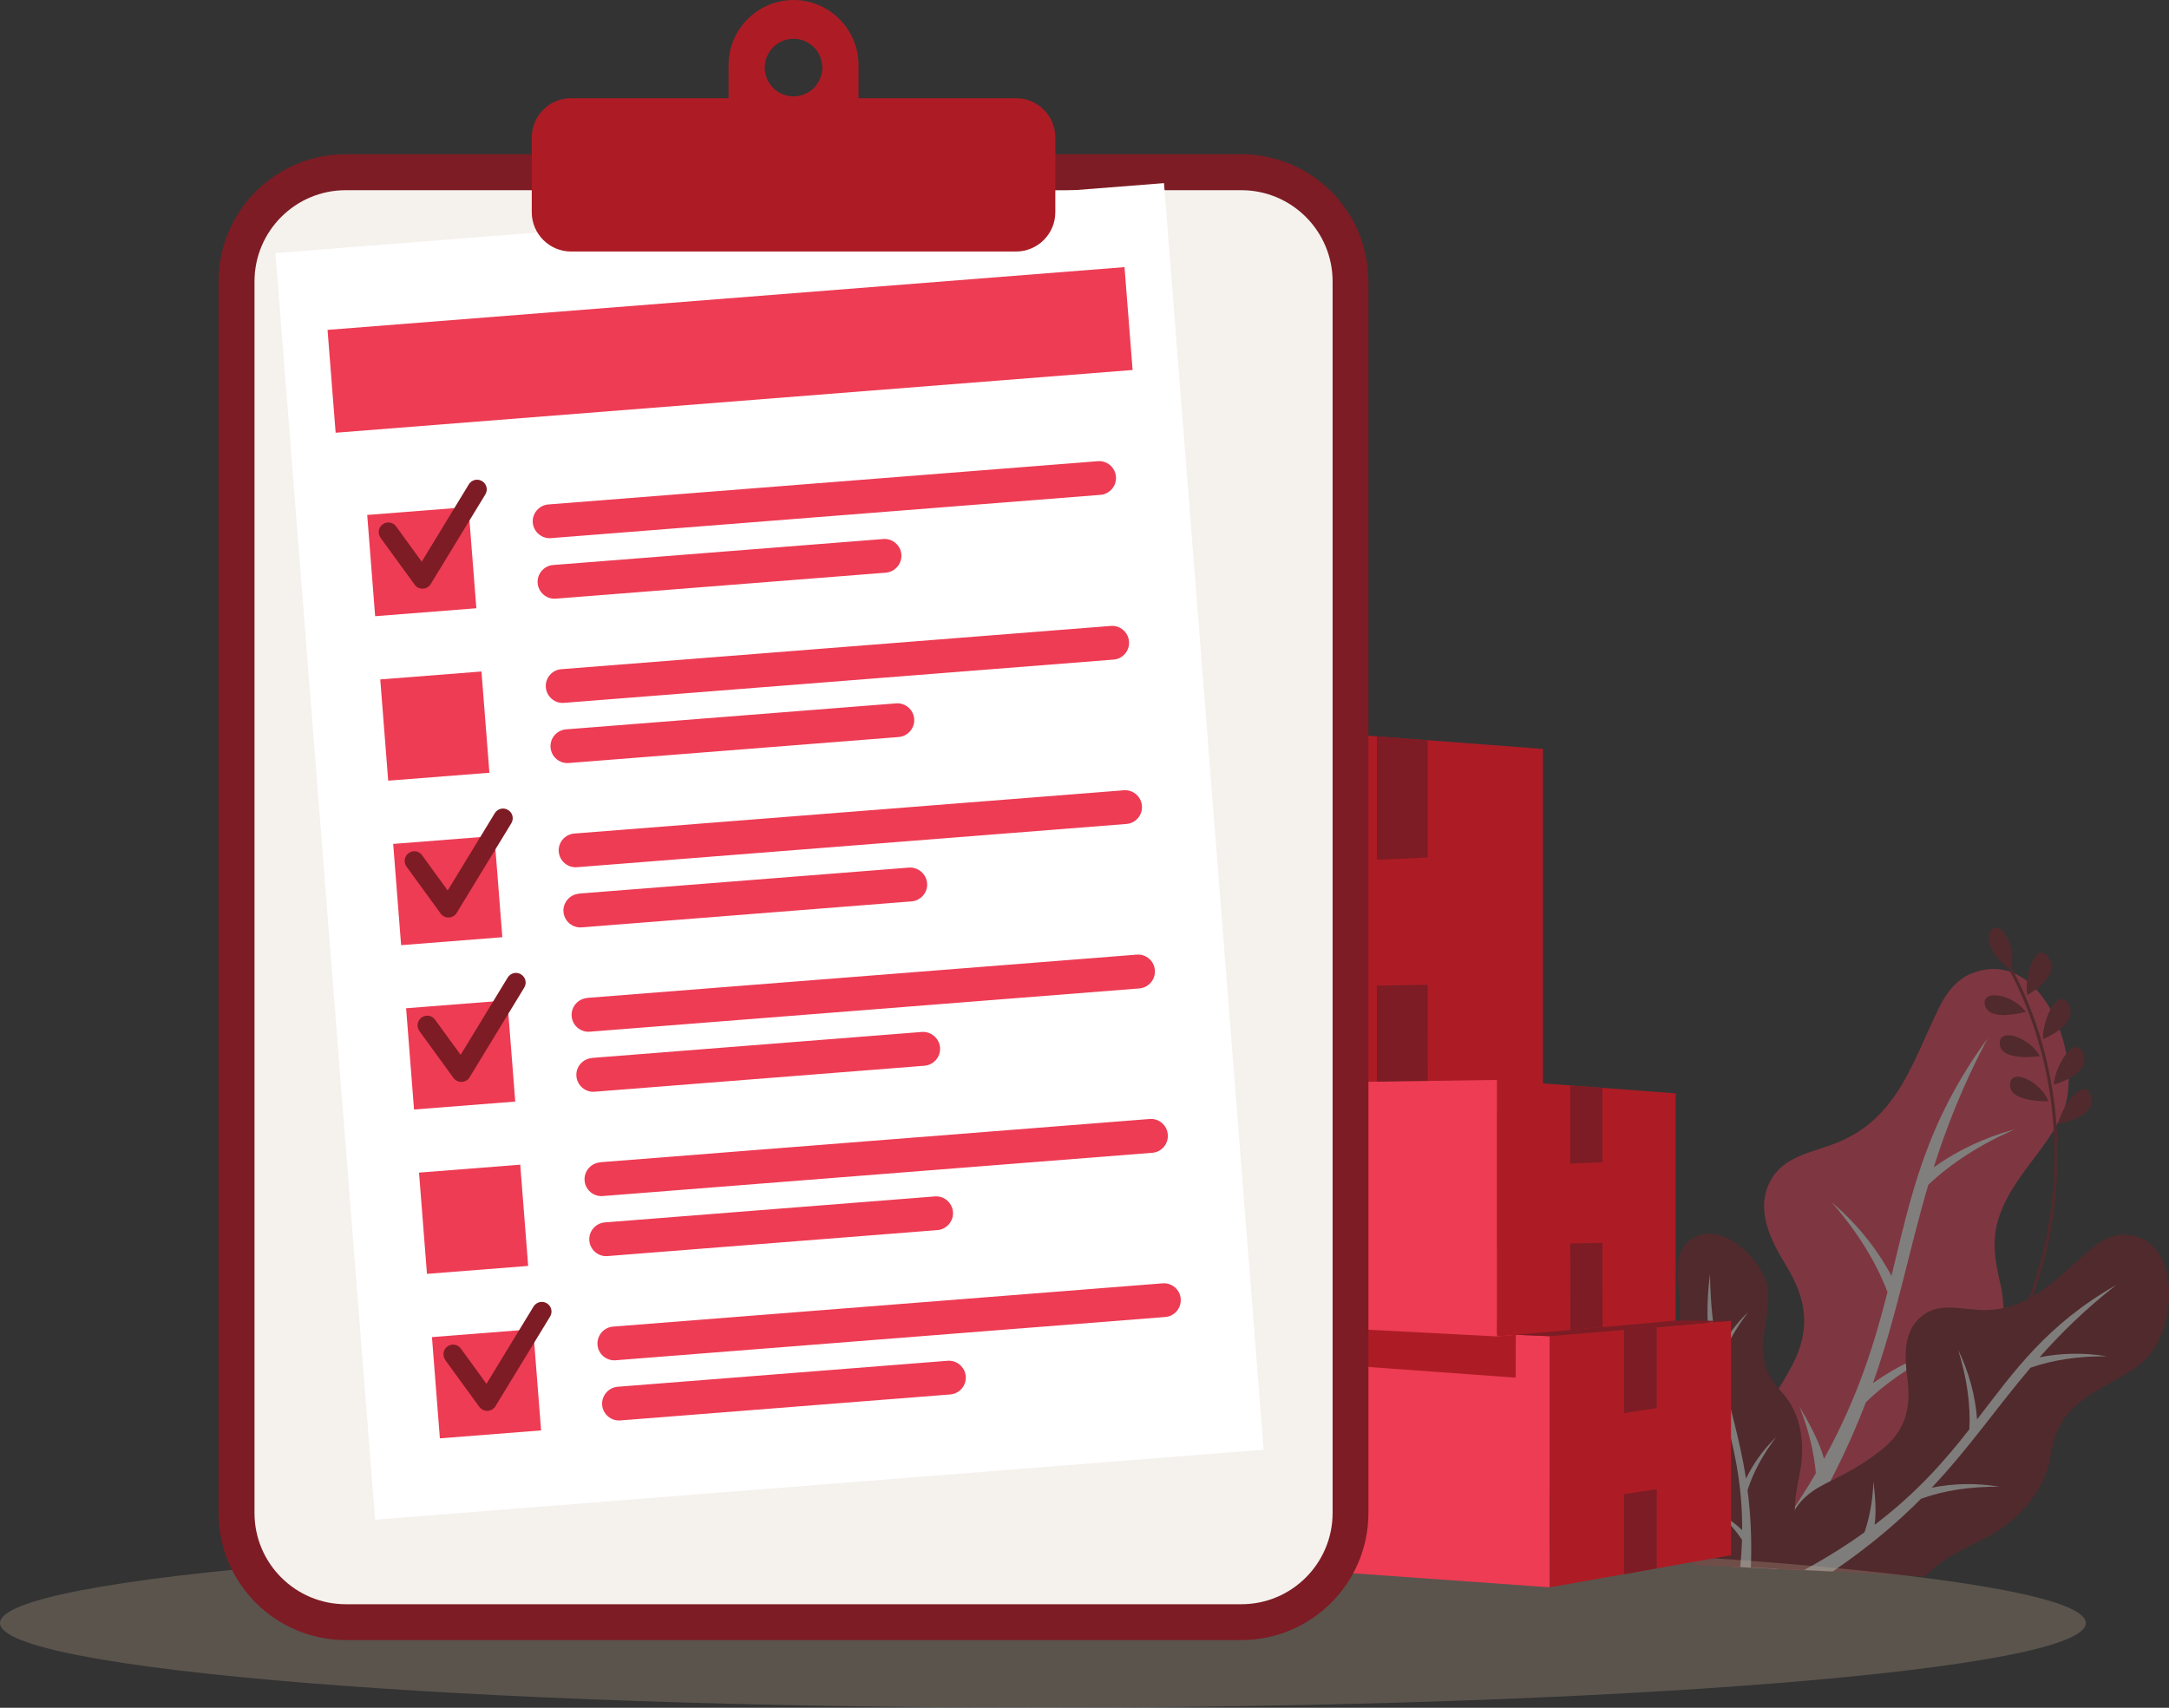 <svg width="160" height="126" viewBox="0 0 160 126" fill="none" xmlns="http://www.w3.org/2000/svg">
<rect x="0" y="0" width="160" height="126" fill="#333333" stroke="none"/>
<g clip-path="url(#clip0_114_2572)">
<g opacity="0.4">
<path fill-rule="evenodd" clip-rule="evenodd" d="M127.494 115.451C125.314 106.291 128.646 107.462 132.176 100.785C133.62 98.065 133.27 95.827 131.722 93.315C130.713 91.662 129.637 89.585 130.373 87.62C131.175 85.486 133.185 85.146 135.073 84.475C139.915 82.757 141 78.516 143.039 74.342C143.568 73.266 144.351 72.236 145.465 71.811C150.807 69.715 153.874 78.46 152.091 82.284C150.977 84.674 148.985 86.412 147.853 88.82C146.833 90.963 147.05 92.531 147.56 94.731C148.362 98.226 146.994 101.767 144.842 104.487C143.615 106.026 142.237 107.5 141.453 109.332C140.283 112.08 137.801 114.365 134.96 115.942C132.676 115.829 130.278 115.716 127.758 115.612L127.513 115.461L127.494 115.451Z" fill="#ed3c54"/>
<path fill-rule="evenodd" clip-rule="evenodd" d="M129.136 115.659C131.109 113.185 132.676 110.871 133.95 108.699C133.818 107.141 133.421 105.507 132.751 103.798C133.497 105.091 134.177 106.291 134.554 107.632C137.065 103.07 138.282 99.095 139.236 95.326C138.377 93.079 137.008 90.869 135.12 88.706C136.961 90.274 138.424 92.078 139.528 94.136C140.953 88.319 142.001 82.936 146.616 76.618C144.785 80.075 143.577 83.182 142.643 86.128C144.417 84.863 146.399 83.928 148.589 83.333C146.059 84.447 143.945 85.807 142.246 87.412C140.783 92.342 139.972 96.904 138.16 102.05C139.943 100.776 141.935 99.841 144.125 99.246C141.52 100.388 139.358 101.796 137.64 103.458C136.234 107.122 134.271 111.117 131.175 115.754C130.505 115.725 129.816 115.697 129.127 115.659H129.136Z" fill="#F5F1ED"/>
<path fill-rule="evenodd" clip-rule="evenodd" d="M125.031 115.489C124.71 114.016 125.494 112.863 125.465 110.125C125.446 108.359 124.672 107.339 123.209 106.498C122.256 105.951 121.152 105.205 120.991 104.015C120.822 102.721 121.728 101.994 122.492 101.134C124.455 98.924 123.851 96.497 123.738 93.834C123.71 93.145 123.823 92.418 124.267 91.889C126.381 89.358 130.288 92.89 130.43 95.307C130.515 96.818 129.996 98.244 130.071 99.765C130.147 101.125 130.675 101.852 131.525 102.815C132.874 104.345 133.148 106.508 132.808 108.463C132.61 109.577 132.318 110.701 132.421 111.834C132.544 113.128 132.214 114.488 131.61 115.763C129.505 115.668 127.306 115.574 125.022 115.489H125.031Z" fill="#7d1c24"/>
<path fill-rule="evenodd" clip-rule="evenodd" d="M128.372 115.621C128.438 114.913 128.485 114.242 128.504 113.61C128.013 112.864 127.371 112.155 126.569 111.485C127.296 111.929 127.966 112.344 128.513 112.901C128.532 109.917 128.06 107.585 127.522 105.431C126.484 104.544 125.191 103.816 123.662 103.25C125.012 103.524 126.239 104.024 127.343 104.751C126.475 101.437 125.55 98.443 126.144 93.985C126.163 96.224 126.399 98.122 126.73 99.859C127.277 98.726 128.023 97.706 128.957 96.809C127.985 98.075 127.296 99.34 126.881 100.615C127.485 103.495 128.315 106.007 128.797 109.096C129.344 107.962 130.09 106.933 131.024 106.026C130.033 107.32 129.325 108.633 128.91 109.945C129.127 111.626 129.24 113.477 129.155 115.659L128.344 115.621H128.372Z" fill="#F1ECE7"/>
<path fill-rule="evenodd" clip-rule="evenodd" d="M148.193 71.48C146.447 70.13 146.494 68.817 147.042 68.487C147.589 68.156 148.694 69.535 148.401 71.433C148.514 71.641 148.628 71.858 148.731 72.066C149.637 73.86 150.336 75.749 150.836 77.694C151.336 79.64 151.638 81.632 151.742 83.644C151.846 85.646 151.742 87.667 151.459 89.66C151.167 91.652 150.685 93.617 149.996 95.515C149.307 97.413 148.429 99.226 147.353 100.926C147.278 101.04 147.099 100.936 147.174 100.822C147.306 100.615 147.429 100.407 147.552 100.199C148.571 98.48 149.392 96.648 150.024 94.75C150.657 92.861 151.091 90.916 151.327 88.942C151.572 86.959 151.62 84.947 151.469 82.945C151.318 80.962 150.978 78.998 150.43 77.081C149.883 75.154 149.147 73.293 148.203 71.528C148.203 71.509 148.193 71.499 148.193 71.48ZM149.543 73.416C149.543 73.416 150.166 73.076 150.685 72.557C150.94 72.302 151.167 72 151.27 71.669C151.374 71.348 151.365 70.989 151.129 70.659C150.666 69.988 150.204 70.309 149.902 70.97C149.741 71.301 149.638 71.707 149.562 72.141C149.486 72.576 149.486 73.01 149.543 73.416ZM149.458 74.682C149.345 74.521 149.203 74.37 149.043 74.228C148.882 74.096 148.713 73.974 148.533 73.86C148.184 73.643 147.788 73.511 147.448 73.454C146.768 73.341 146.259 73.567 146.428 74.191C146.476 74.351 146.551 74.474 146.655 74.568C146.759 74.663 146.891 74.738 147.032 74.786C147.184 74.833 147.344 74.861 147.523 74.88C147.693 74.899 147.873 74.899 148.052 74.88C148.769 74.842 149.449 74.653 149.449 74.653L149.458 74.682ZM150.713 76.665C150.713 76.665 151.374 76.4 151.94 75.957C152.224 75.73 152.488 75.456 152.639 75.144C152.78 74.833 152.799 74.493 152.62 74.134C152.233 73.416 151.742 73.681 151.365 74.285C151.176 74.587 150.997 74.993 150.883 75.4C150.827 75.607 150.78 75.825 150.742 76.032C150.713 76.249 150.695 76.457 150.704 76.656L150.713 76.665ZM150.478 77.912C150.279 77.562 149.987 77.251 149.656 76.996C149.317 76.74 148.958 76.561 148.628 76.457C148.297 76.363 147.995 76.353 147.788 76.457C147.58 76.552 147.486 76.75 147.523 77.081C147.618 77.732 148.335 77.921 149.052 77.978C149.77 78.025 150.468 77.921 150.468 77.921L150.478 77.912ZM151.487 80.027C151.487 80.027 152.176 79.847 152.799 79.47C153.111 79.281 153.403 79.035 153.583 78.752C153.762 78.459 153.838 78.119 153.687 77.751C153.394 76.996 152.875 77.194 152.422 77.751C152.195 78.034 151.988 78.403 151.818 78.799C151.733 78.998 151.667 79.205 151.61 79.413C151.553 79.621 151.516 79.829 151.497 80.027H151.487ZM151.11 81.236C151.034 81.056 150.931 80.877 150.817 80.707C150.695 80.537 150.553 80.376 150.402 80.235C150.251 80.093 150.091 79.961 149.93 79.847C149.77 79.734 149.6 79.649 149.439 79.583C148.797 79.309 148.259 79.404 148.278 80.065C148.278 80.726 148.996 81 149.694 81.141C150.402 81.274 151.11 81.255 151.11 81.255V81.236ZM151.827 82.926C151.827 82.926 152.007 82.898 152.261 82.832C152.516 82.766 152.856 82.662 153.186 82.511C153.517 82.36 153.838 82.152 154.045 81.887C154.262 81.623 154.357 81.292 154.262 80.905C154.168 80.518 153.97 80.358 153.743 80.358C153.517 80.358 153.252 80.518 153.007 80.773C152.743 81.028 152.488 81.368 152.28 81.746C152.073 82.124 151.893 82.53 151.827 82.926Z" fill="#7d1c24"/>
<path fill-rule="evenodd" clip-rule="evenodd" d="M131.006 115.715C132.289 108.689 134.243 110.54 138.726 107.017C140.557 105.582 140.991 103.929 140.699 101.701C140.501 100.237 140.387 98.461 141.501 97.338C142.709 96.11 144.2 96.506 145.711 96.629C149.59 96.95 151.638 94.353 154.318 92.096C155.007 91.511 155.866 91.048 156.772 91.095C161.114 91.312 160.567 98.329 158.16 100.416C156.659 101.719 154.753 102.305 153.233 103.618C151.874 104.789 151.544 105.941 151.223 107.622C150.713 110.294 148.684 112.325 146.362 113.524C145.04 114.214 143.634 114.799 142.53 115.819C142.341 115.999 142.143 116.159 141.926 116.32C138.641 116.112 134.989 115.914 131.015 115.734L130.996 115.706L131.006 115.715Z" fill="#7d1c24"/>
<path fill-rule="evenodd" clip-rule="evenodd" d="M133.082 115.838C134.772 114.913 136.244 113.987 137.537 113.052C137.924 111.928 138.15 110.672 138.198 109.284C138.32 110.408 138.424 111.456 138.283 112.504C141.416 110.125 143.474 107.754 145.276 105.45C145.371 103.618 145.088 101.663 144.446 99.585C145.239 101.238 145.711 102.957 145.843 104.723C148.608 101.134 150.977 97.744 156.102 94.807C153.78 96.629 151.997 98.395 150.449 100.142C152.063 99.821 153.724 99.793 155.423 100.067C153.327 100.048 151.449 100.331 149.788 100.907C147.268 103.863 145.314 106.772 142.492 109.766C144.116 109.435 145.777 109.407 147.485 109.69C145.333 109.671 143.408 109.964 141.709 110.578C139.972 112.325 137.896 114.1 135.196 115.942C134.507 115.904 133.799 115.876 133.091 115.838H133.082Z" fill="#F1ECE7"/>
</g>
<g opacity="0.28">
<path d="M76.933 125.991C119.421 125.991 153.865 123.196 153.865 119.748C153.865 116.301 119.421 113.506 76.933 113.506C34.444 113.506 0 116.301 0 119.748C0 123.196 34.444 125.991 76.933 125.991Z" fill="#C0A891"/>
</g>
<path fill-rule="evenodd" clip-rule="evenodd" d="M59.518 51.894C59.386 51.894 59.282 51.79 59.282 51.658C59.282 51.526 59.386 51.422 59.518 51.422H59.99C60.122 51.422 60.226 51.535 60.217 51.667C60.217 51.8 60.103 51.904 59.981 51.894H59.518ZM57.423 51.535C57.555 51.516 57.668 51.611 57.687 51.743C57.706 51.875 57.612 51.989 57.48 52.007C57.328 52.026 57.178 52.045 57.017 52.064C56.885 52.083 56.772 51.998 56.753 51.866C56.734 51.733 56.819 51.62 56.951 51.601C57.111 51.582 57.263 51.554 57.423 51.545V51.535ZM54.629 52.083C54.752 52.045 54.884 52.121 54.922 52.243C54.959 52.366 54.884 52.498 54.761 52.536L54.318 52.669C54.195 52.706 54.063 52.64 54.025 52.517C53.987 52.395 54.053 52.262 54.176 52.225C54.327 52.177 54.478 52.13 54.629 52.092V52.083ZM51.958 53.065C52.071 53.008 52.213 53.065 52.27 53.178C52.326 53.292 52.27 53.433 52.156 53.49C52.015 53.556 51.873 53.622 51.741 53.688C51.628 53.745 51.486 53.688 51.429 53.584C51.373 53.471 51.42 53.33 51.533 53.273L51.958 53.065ZM49.476 54.453C49.58 54.378 49.731 54.406 49.797 54.52C49.872 54.623 49.844 54.774 49.731 54.841L49.353 55.105C49.249 55.181 49.098 55.152 49.023 55.048C48.947 54.944 48.975 54.793 49.079 54.718L49.466 54.453H49.476ZM47.239 56.219C47.333 56.134 47.484 56.134 47.569 56.229C47.654 56.323 47.654 56.474 47.56 56.559L47.22 56.88C47.126 56.975 46.975 56.965 46.89 56.88C46.795 56.786 46.805 56.635 46.89 56.55L47.239 56.219ZM45.304 58.306C45.38 58.203 45.531 58.184 45.634 58.269C45.738 58.344 45.757 58.495 45.672 58.599C45.578 58.722 45.483 58.845 45.389 58.968C45.313 59.071 45.162 59.09 45.059 59.015C44.955 58.939 44.936 58.788 45.011 58.684C45.106 58.561 45.2 58.429 45.304 58.306ZM43.718 60.677C43.784 60.563 43.926 60.526 44.039 60.582C44.153 60.648 44.19 60.79 44.134 60.904C44.058 61.036 43.983 61.177 43.916 61.31C43.86 61.423 43.718 61.47 43.596 61.413C43.482 61.357 43.435 61.215 43.492 61.102C43.567 60.96 43.643 60.819 43.718 60.686V60.677ZM42.529 63.264C42.576 63.142 42.708 63.076 42.831 63.123C42.954 63.17 43.02 63.302 42.973 63.425L42.822 63.859C42.784 63.982 42.652 64.048 42.529 64.01C42.406 63.973 42.34 63.841 42.378 63.718C42.435 63.576 42.482 63.416 42.538 63.274L42.529 63.264ZM41.765 66.003C41.793 65.88 41.916 65.795 42.038 65.814C42.161 65.843 42.246 65.965 42.227 66.088L42.142 66.541C42.123 66.664 42.001 66.759 41.868 66.73C41.736 66.712 41.651 66.589 41.68 66.457L41.765 65.994V66.003ZM41.434 68.836C41.434 68.704 41.547 68.61 41.68 68.61C41.812 68.61 41.906 68.723 41.906 68.855V69.318C41.897 69.45 41.793 69.554 41.661 69.554C41.529 69.554 41.425 69.45 41.425 69.318C41.425 69.157 41.425 68.997 41.434 68.846V68.836ZM41.547 71.679C41.529 71.547 41.623 71.433 41.755 71.415C41.887 71.396 42.001 71.49 42.019 71.622C42.038 71.773 42.057 71.924 42.076 72.085C42.095 72.217 42.01 72.331 41.878 72.35C41.746 72.368 41.633 72.283 41.614 72.151C41.595 71.991 41.566 71.84 41.547 71.679ZM42.104 74.474C42.067 74.352 42.142 74.219 42.265 74.182C42.388 74.144 42.52 74.219 42.557 74.342C42.595 74.493 42.642 74.635 42.69 74.786C42.727 74.909 42.661 75.041 42.538 75.079C42.416 75.117 42.284 75.05 42.246 74.928C42.199 74.776 42.152 74.625 42.114 74.474H42.104ZM43.095 77.147C43.039 77.034 43.095 76.892 43.209 76.835C43.322 76.779 43.464 76.835 43.52 76.949C43.586 77.09 43.652 77.232 43.718 77.364C43.775 77.478 43.728 77.619 43.614 77.676C43.501 77.733 43.36 77.685 43.303 77.572C43.227 77.43 43.161 77.289 43.095 77.147ZM44.492 79.631C44.417 79.527 44.445 79.376 44.558 79.31C44.662 79.234 44.813 79.262 44.879 79.376C44.964 79.499 45.049 79.631 45.144 79.754C45.219 79.857 45.2 80.008 45.087 80.084C44.983 80.159 44.832 80.131 44.757 80.027C44.662 79.895 44.577 79.772 44.483 79.64L44.492 79.631ZM46.267 81.859C46.182 81.765 46.182 81.614 46.276 81.529C46.37 81.444 46.522 81.444 46.606 81.538L46.927 81.869C47.022 81.963 47.022 82.105 46.927 82.199C46.833 82.294 46.691 82.294 46.597 82.199C46.484 82.086 46.38 81.973 46.267 81.859ZM48.362 83.786C48.258 83.71 48.239 83.559 48.324 83.456C48.4 83.352 48.551 83.333 48.655 83.418C48.777 83.512 48.9 83.607 49.023 83.701C49.127 83.776 49.145 83.928 49.07 84.031C48.994 84.135 48.843 84.154 48.74 84.079L48.362 83.795V83.786ZM50.731 85.363C50.618 85.297 50.58 85.155 50.637 85.042C50.703 84.929 50.844 84.891 50.958 84.948L51.364 85.165C51.477 85.222 51.524 85.363 51.467 85.476C51.411 85.59 51.269 85.637 51.156 85.58L50.74 85.354L50.731 85.363ZM53.317 86.544C53.194 86.496 53.128 86.364 53.176 86.241C53.223 86.119 53.355 86.052 53.478 86.1L53.912 86.251C54.035 86.289 54.101 86.421 54.063 86.544C54.025 86.666 53.893 86.733 53.77 86.695L53.327 86.534L53.317 86.544ZM56.064 87.299C55.941 87.271 55.856 87.148 55.875 87.025C55.903 86.903 56.026 86.817 56.149 86.836C56.3 86.865 56.451 86.884 56.602 86.921C56.734 86.94 56.819 87.063 56.8 87.186C56.781 87.308 56.658 87.403 56.536 87.384L56.064 87.299ZM58.895 87.62C58.763 87.62 58.669 87.507 58.669 87.375C58.669 87.242 58.782 87.148 58.914 87.148H59.377C59.509 87.157 59.613 87.261 59.613 87.394C59.613 87.526 59.509 87.63 59.377 87.63H58.905L58.895 87.62ZM61.736 87.488C61.604 87.507 61.491 87.412 61.472 87.28C61.453 87.148 61.547 87.035 61.68 87.016C61.831 86.997 61.982 86.978 62.142 86.95C62.274 86.931 62.388 87.016 62.406 87.148C62.425 87.28 62.34 87.394 62.208 87.412C62.048 87.431 61.897 87.46 61.736 87.478V87.488ZM64.53 86.921C64.407 86.959 64.275 86.884 64.237 86.761C64.2 86.638 64.275 86.506 64.398 86.468C64.549 86.421 64.691 86.383 64.841 86.336C64.964 86.298 65.096 86.364 65.134 86.487C65.172 86.61 65.106 86.742 64.983 86.78C64.832 86.827 64.681 86.874 64.53 86.921ZM67.192 85.92C67.078 85.977 66.937 85.92 66.88 85.807C66.824 85.694 66.88 85.552 66.993 85.495C67.135 85.429 67.267 85.363 67.409 85.288C67.522 85.231 67.664 85.278 67.72 85.391C67.777 85.505 67.73 85.646 67.616 85.703C67.475 85.779 67.333 85.845 67.192 85.911V85.92ZM69.665 84.513C69.561 84.589 69.41 84.56 69.344 84.447C69.268 84.343 69.296 84.192 69.41 84.126L69.787 83.862C69.891 83.786 70.042 83.814 70.118 83.918C70.193 84.022 70.165 84.173 70.061 84.249L69.674 84.523L69.665 84.513ZM71.883 82.728C71.788 82.813 71.637 82.813 71.552 82.719C71.467 82.624 71.467 82.473 71.552 82.388C71.665 82.284 71.769 82.171 71.883 82.067C71.977 81.973 72.118 81.973 72.213 82.067C72.307 82.162 72.307 82.303 72.213 82.398L71.873 82.728H71.883ZM73.799 80.622C73.723 80.726 73.572 80.745 73.468 80.66C73.364 80.585 73.346 80.433 73.43 80.329L73.704 79.961C73.78 79.857 73.931 79.829 74.034 79.914C74.138 79.99 74.157 80.141 74.082 80.245C73.987 80.377 73.893 80.499 73.799 80.622ZM75.365 78.242C75.299 78.356 75.158 78.403 75.044 78.337C74.931 78.271 74.884 78.129 74.95 78.016L75.167 77.61C75.224 77.496 75.365 77.449 75.479 77.506C75.592 77.562 75.639 77.704 75.582 77.817L75.356 78.233L75.365 78.242ZM76.536 75.645C76.489 75.768 76.356 75.834 76.234 75.787C76.111 75.74 76.045 75.608 76.092 75.485L76.243 75.05C76.281 74.928 76.413 74.862 76.536 74.899C76.658 74.937 76.725 75.069 76.687 75.192L76.536 75.645ZM77.281 72.897C77.263 73.02 77.14 73.105 77.008 73.086C76.885 73.067 76.8 72.935 76.819 72.812L76.894 72.359C76.913 72.236 77.036 72.142 77.159 72.161C77.281 72.18 77.376 72.302 77.357 72.425L77.272 72.897H77.281ZM77.583 70.064C77.583 70.196 77.47 70.3 77.347 70.291C77.215 70.291 77.121 70.177 77.121 70.055V69.592C77.121 69.46 77.234 69.356 77.366 69.356C77.498 69.356 77.602 69.46 77.602 69.592V70.064H77.583ZM77.451 67.222C77.47 67.354 77.376 67.467 77.244 67.486C77.111 67.505 76.998 67.41 76.979 67.278C76.96 67.136 76.942 66.966 76.913 66.825C76.894 66.693 76.979 66.579 77.111 66.56C77.244 66.541 77.357 66.626 77.376 66.759C77.395 66.91 77.423 67.08 77.442 67.231L77.451 67.222ZM76.866 64.436C76.904 64.558 76.828 64.691 76.706 64.728C76.583 64.766 76.451 64.691 76.413 64.568L76.281 64.124C76.243 64.001 76.309 63.869 76.432 63.831C76.555 63.793 76.687 63.859 76.725 63.982L76.866 64.436ZM75.856 61.772C75.913 61.886 75.856 62.027 75.743 62.084C75.63 62.141 75.488 62.084 75.431 61.971L75.224 61.555C75.167 61.442 75.214 61.3 75.328 61.243C75.441 61.187 75.582 61.234 75.639 61.347C75.715 61.489 75.781 61.631 75.847 61.772H75.856ZM74.44 59.307C74.516 59.411 74.488 59.562 74.384 59.638C74.28 59.714 74.129 59.685 74.053 59.581L73.789 59.204C73.714 59.1 73.733 58.949 73.836 58.873C73.94 58.797 74.091 58.816 74.167 58.92L74.44 59.307ZM72.647 57.088C72.742 57.183 72.732 57.334 72.647 57.419C72.553 57.504 72.402 57.504 72.317 57.419L71.996 57.088C71.901 56.994 71.901 56.852 71.996 56.758C72.09 56.663 72.232 56.663 72.326 56.758L72.656 57.098L72.647 57.088ZM70.533 55.181C70.637 55.256 70.656 55.407 70.58 55.511C70.505 55.615 70.353 55.634 70.25 55.558L69.882 55.284C69.778 55.209 69.759 55.058 69.834 54.954C69.91 54.85 70.061 54.822 70.165 54.907L70.542 55.19L70.533 55.181ZM68.145 53.622C68.258 53.688 68.296 53.83 68.239 53.943C68.183 54.057 68.032 54.094 67.918 54.038L67.513 53.821C67.399 53.764 67.352 53.622 67.409 53.499C67.465 53.386 67.607 53.339 67.72 53.396C67.862 53.471 68.003 53.547 68.145 53.622ZM65.549 52.461C65.672 52.508 65.738 52.64 65.691 52.763C65.644 52.886 65.512 52.952 65.389 52.905L64.955 52.754C64.832 52.716 64.766 52.584 64.804 52.461C64.841 52.338 64.974 52.272 65.096 52.31C65.247 52.357 65.398 52.413 65.549 52.461ZM62.803 51.724C62.935 51.743 63.011 51.866 62.992 51.998C62.973 52.121 62.85 52.206 62.718 52.187L62.265 52.111C62.142 52.092 62.048 51.97 62.067 51.847C62.086 51.715 62.208 51.63 62.331 51.648C62.491 51.667 62.642 51.696 62.803 51.724Z" fill="#ed3c54"/>
<path fill-rule="evenodd" clip-rule="evenodd" d="M68.872 23.93C68.749 23.93 68.655 23.836 68.655 23.713C68.655 23.59 68.749 23.496 68.872 23.496C69.023 23.496 69.174 23.496 69.325 23.515C69.448 23.515 69.532 23.628 69.532 23.751C69.532 23.874 69.419 23.968 69.296 23.959C69.155 23.959 69.013 23.94 68.872 23.94V23.93ZM67.116 23.751C67.229 23.713 67.352 23.779 67.39 23.893C67.428 24.006 67.362 24.129 67.248 24.167C67.116 24.204 66.984 24.252 66.852 24.308C66.739 24.355 66.616 24.299 66.569 24.186C66.522 24.072 66.578 23.949 66.691 23.902C66.833 23.846 66.975 23.798 67.126 23.751H67.116ZM64.775 25.111C64.86 25.026 65.002 25.035 65.087 25.12C65.172 25.205 65.162 25.347 65.087 25.432C64.983 25.526 64.889 25.63 64.785 25.734C64.7 25.819 64.568 25.829 64.473 25.753C64.388 25.668 64.379 25.536 64.454 25.442C64.558 25.328 64.662 25.224 64.775 25.12V25.111ZM63.265 27.359C63.312 27.245 63.435 27.189 63.548 27.236C63.662 27.283 63.718 27.406 63.671 27.519C63.624 27.651 63.577 27.784 63.539 27.916C63.501 28.029 63.379 28.095 63.265 28.067C63.152 28.029 63.086 27.916 63.114 27.793C63.161 27.642 63.209 27.51 63.256 27.359H63.265ZM62.897 30.041C62.888 29.918 62.973 29.814 63.095 29.805C63.218 29.795 63.322 29.88 63.331 30.003C63.341 30.135 63.36 30.296 63.388 30.418C63.407 30.541 63.331 30.654 63.209 30.673C63.086 30.692 62.973 30.617 62.954 30.494C62.925 30.352 62.907 30.192 62.897 30.041ZM63.747 32.619C63.681 32.515 63.718 32.383 63.822 32.317C63.926 32.251 64.058 32.288 64.124 32.392C64.2 32.515 64.275 32.628 64.36 32.742C64.436 32.836 64.407 32.978 64.313 33.044C64.219 33.119 64.077 33.091 64.011 32.997C63.926 32.874 63.841 32.751 63.756 32.619H63.747ZM65.634 34.555C65.531 34.489 65.502 34.356 65.568 34.253C65.634 34.149 65.766 34.12 65.87 34.187C65.993 34.262 66.106 34.328 66.229 34.404C66.333 34.46 66.371 34.593 66.314 34.697C66.257 34.8 66.125 34.848 66.021 34.791C65.889 34.725 65.757 34.64 65.625 34.555H65.634ZM68.183 35.471C68.06 35.462 67.975 35.348 67.994 35.225C68.003 35.103 68.117 35.018 68.239 35.036C68.381 35.055 68.522 35.065 68.664 35.065C68.787 35.065 68.881 35.169 68.872 35.291C68.872 35.414 68.768 35.509 68.645 35.499C68.494 35.499 68.343 35.48 68.192 35.462L68.183 35.471ZM70.873 35.169C70.759 35.206 70.637 35.15 70.59 35.036C70.552 34.923 70.608 34.8 70.722 34.753C70.854 34.715 70.986 34.649 71.118 34.602C71.231 34.555 71.354 34.602 71.411 34.715C71.458 34.829 71.411 34.952 71.297 35.008C71.165 35.065 71.005 35.131 70.873 35.178V35.169ZM73.157 33.714C73.072 33.799 72.93 33.799 72.845 33.714C72.76 33.629 72.76 33.488 72.845 33.403C72.949 33.299 73.034 33.195 73.128 33.091C73.204 32.997 73.346 32.987 73.44 33.063C73.534 33.138 73.544 33.28 73.468 33.374C73.364 33.488 73.27 33.601 73.166 33.705L73.157 33.714ZM74.573 31.401C74.535 31.514 74.412 31.58 74.299 31.542C74.186 31.505 74.12 31.382 74.157 31.268C74.204 31.136 74.242 31.004 74.28 30.862C74.308 30.749 74.431 30.673 74.544 30.702C74.657 30.73 74.733 30.853 74.705 30.966C74.667 31.117 74.62 31.259 74.573 31.401ZM74.827 28.7C74.846 28.822 74.761 28.926 74.639 28.945C74.516 28.964 74.412 28.879 74.393 28.756C74.374 28.615 74.355 28.483 74.327 28.341C74.299 28.218 74.374 28.105 74.497 28.076C74.62 28.048 74.733 28.124 74.761 28.246C74.79 28.398 74.818 28.549 74.837 28.7H74.827ZM73.874 26.159C73.94 26.263 73.912 26.395 73.817 26.462C73.714 26.528 73.582 26.499 73.515 26.405C73.44 26.291 73.355 26.169 73.27 26.065C73.195 25.97 73.213 25.829 73.308 25.753C73.402 25.678 73.544 25.697 73.619 25.791C73.714 25.914 73.808 26.037 73.883 26.159H73.874ZM71.911 24.299C72.015 24.355 72.052 24.497 71.986 24.601C71.93 24.705 71.788 24.743 71.684 24.677C71.562 24.601 71.439 24.535 71.316 24.478C71.212 24.422 71.165 24.289 71.212 24.186C71.269 24.082 71.401 24.034 71.505 24.082C71.637 24.148 71.769 24.223 71.901 24.299H71.911Z" fill="#ed3c54"/>
<path fill-rule="evenodd" clip-rule="evenodd" d="M53.921 98.169C53.798 98.169 53.704 98.074 53.704 97.952C53.704 97.829 53.798 97.734 53.921 97.734C54.072 97.734 54.223 97.734 54.374 97.753C54.497 97.753 54.582 97.867 54.582 97.989C54.582 98.112 54.469 98.197 54.346 98.197C54.204 98.197 54.063 98.178 53.921 98.178V98.169ZM52.156 97.989C52.27 97.952 52.392 98.018 52.43 98.131C52.468 98.244 52.402 98.367 52.288 98.405C52.156 98.443 52.024 98.49 51.892 98.546C51.779 98.594 51.656 98.537 51.609 98.424C51.562 98.311 51.618 98.188 51.731 98.141C51.873 98.084 52.015 98.037 52.156 97.989ZM49.816 99.349C49.9 99.264 50.042 99.274 50.127 99.359C50.212 99.444 50.203 99.585 50.117 99.67C50.014 99.765 49.919 99.869 49.825 99.973C49.74 100.067 49.608 100.067 49.514 99.992C49.419 99.906 49.419 99.774 49.495 99.68C49.598 99.567 49.702 99.463 49.816 99.359V99.349ZM48.305 101.597C48.352 101.484 48.475 101.427 48.589 101.474C48.702 101.521 48.758 101.644 48.711 101.757C48.664 101.89 48.617 102.022 48.579 102.154C48.541 102.267 48.419 102.334 48.305 102.305C48.192 102.267 48.126 102.145 48.154 102.031C48.202 101.88 48.249 101.739 48.296 101.597H48.305ZM47.937 104.279C47.928 104.156 48.013 104.052 48.135 104.043C48.258 104.033 48.362 104.118 48.371 104.241C48.381 104.373 48.4 104.534 48.428 104.657C48.447 104.779 48.371 104.893 48.249 104.912C48.126 104.931 48.013 104.855 47.994 104.732C47.966 104.591 47.947 104.43 47.937 104.279ZM48.787 106.857C48.721 106.753 48.758 106.621 48.862 106.555C48.966 106.489 49.098 106.527 49.164 106.63C49.24 106.753 49.315 106.867 49.4 106.98C49.466 107.074 49.447 107.216 49.353 107.282C49.259 107.358 49.117 107.329 49.051 107.235C48.966 107.112 48.881 106.989 48.796 106.857H48.787ZM50.674 108.803C50.571 108.736 50.542 108.604 50.608 108.5C50.674 108.396 50.806 108.368 50.91 108.434C51.033 108.51 51.146 108.576 51.269 108.651C51.373 108.708 51.42 108.84 51.354 108.944C51.297 109.048 51.165 109.095 51.061 109.029C50.929 108.963 50.797 108.878 50.665 108.803H50.674ZM53.223 109.719C53.1 109.709 53.015 109.596 53.034 109.473C53.043 109.35 53.157 109.265 53.279 109.284C53.421 109.303 53.562 109.313 53.704 109.313C53.827 109.313 53.921 109.416 53.912 109.539C53.912 109.662 53.808 109.756 53.685 109.747C53.534 109.747 53.383 109.728 53.232 109.709L53.223 109.719ZM55.913 109.416C55.799 109.454 55.677 109.398 55.63 109.284C55.592 109.171 55.648 109.048 55.762 109.001C55.894 108.963 56.026 108.897 56.149 108.85C56.262 108.803 56.394 108.85 56.441 108.963C56.488 109.076 56.441 109.199 56.328 109.256C56.196 109.313 56.035 109.379 55.903 109.426L55.913 109.416ZM58.197 107.962C58.112 108.047 57.97 108.047 57.885 107.962C57.8 107.877 57.8 107.735 57.885 107.65C57.989 107.547 58.074 107.443 58.169 107.339C58.244 107.244 58.386 107.235 58.48 107.31C58.574 107.386 58.584 107.528 58.508 107.622C58.404 107.735 58.31 107.849 58.197 107.962ZM59.613 105.648C59.575 105.762 59.452 105.828 59.339 105.79C59.226 105.752 59.16 105.629 59.197 105.516C59.245 105.384 59.282 105.252 59.32 105.11C59.348 104.997 59.471 104.921 59.584 104.949C59.697 104.978 59.773 105.101 59.745 105.214C59.707 105.365 59.669 105.507 59.613 105.648ZM59.867 102.947C59.886 103.07 59.801 103.174 59.679 103.193C59.556 103.212 59.452 103.127 59.433 103.004C59.414 102.862 59.395 102.73 59.367 102.589C59.339 102.466 59.414 102.352 59.537 102.324C59.66 102.296 59.773 102.371 59.801 102.494C59.83 102.645 59.858 102.796 59.877 102.938L59.867 102.947ZM58.914 100.407C58.98 100.511 58.952 100.643 58.858 100.709C58.754 100.775 58.621 100.747 58.556 100.653C58.48 100.539 58.395 100.426 58.31 100.313C58.234 100.218 58.253 100.076 58.348 100.001C58.442 99.925 58.584 99.944 58.659 100.039C58.754 100.152 58.839 100.284 58.924 100.407H58.914ZM56.951 98.546C57.055 98.603 57.093 98.745 57.026 98.849C56.97 98.953 56.828 98.99 56.724 98.924C56.602 98.849 56.479 98.783 56.356 98.726C56.252 98.669 56.205 98.537 56.252 98.433C56.309 98.329 56.441 98.282 56.545 98.329C56.677 98.395 56.809 98.471 56.941 98.546H56.951Z" fill="#ed3c54"/>
<path fill-rule="evenodd" clip-rule="evenodd" d="M69.372 82.294L99.188 83.503V112.722L69.372 110.597V82.294Z" fill="#ed3c54"/>
<path fill-rule="evenodd" clip-rule="evenodd" d="M120.274 81.728L99.189 83.503V112.722L120.274 108.992V81.728Z" fill="#ad1c25"/>
<path fill-rule="evenodd" clip-rule="evenodd" d="M96.045 81.623L120.273 81.727L99.188 83.502L69.372 82.294L96.045 81.623Z" fill="#7d1c24"/>
<path fill-rule="evenodd" clip-rule="evenodd" d="M111.638 82.454V91.888L107.834 92.465V82.775L111.638 82.454Z" fill="#7d1c24"/>
<path fill-rule="evenodd" clip-rule="evenodd" d="M111.638 101.313V110.521L107.834 111.211V101.89L111.638 101.313Z" fill="#7d1c24"/>
<path fill-rule="evenodd" clip-rule="evenodd" d="M82.662 81.963L107.834 82.775L109.731 82.615L111.638 82.454L84.654 81.906L82.662 81.963Z" fill="#7d1c24"/>
<path fill-rule="evenodd" clip-rule="evenodd" d="M63.709 54.114L93.053 53.688V83.54L63.709 81.973V54.114Z" fill="#ed3c54"/>
<path fill-rule="evenodd" clip-rule="evenodd" d="M113.818 55.256L93.054 53.688V83.54L113.818 81.699V55.256Z" fill="#ad1c25"/>
<path fill-rule="evenodd" clip-rule="evenodd" d="M105.313 54.613V63.264L101.566 63.434V54.33L105.313 54.613Z" fill="#7d1c24"/>
<path fill-rule="evenodd" clip-rule="evenodd" d="M105.313 72.651L105.323 82.454L101.566 82.785V72.718L105.313 72.651Z" fill="#7d1c24"/>
<path fill-rule="evenodd" clip-rule="evenodd" d="M56.933 94.693L76.347 95.477V114.507L56.933 113.128V94.693Z" fill="#ed3c54"/>
<path fill-rule="evenodd" clip-rule="evenodd" d="M90.09 94.315L76.348 95.477V114.506L90.09 112.079V94.315Z" fill="#ad1c25"/>
<path fill-rule="evenodd" clip-rule="evenodd" d="M74.299 94.25L90.09 94.316L76.347 95.478L56.933 94.694L74.299 94.25Z" fill="#7d1c24"/>
<path fill-rule="evenodd" clip-rule="evenodd" d="M84.455 94.788V100.936L81.982 101.314V95.005L84.455 94.788Z" fill="#7d1c24"/>
<path fill-rule="evenodd" clip-rule="evenodd" d="M84.455 107.074V113.071L81.982 113.524V107.452L84.455 107.074Z" fill="#7d1c24"/>
<path fill-rule="evenodd" clip-rule="evenodd" d="M65.588 94.467L81.982 95.005L83.219 94.892L84.455 94.788L66.881 94.439L65.588 94.467Z" fill="#7d1c24"/>
<path fill-rule="evenodd" clip-rule="evenodd" d="M69.372 82.294V86.459L95.224 88.338L95.233 83.342L93.053 83.54L69.372 82.294Z" fill="#ad1c25"/>
<path fill-rule="evenodd" clip-rule="evenodd" d="M95.422 97.819L114.318 98.584V117.113L95.422 115.763V97.819Z" fill="#ed3c54"/>
<path fill-rule="evenodd" clip-rule="evenodd" d="M127.693 97.451L114.318 98.584V117.113L127.693 114.743V97.451Z" fill="#ad1c25"/>
<path fill-rule="evenodd" clip-rule="evenodd" d="M112.326 97.385L127.692 97.451L114.318 98.584L95.422 97.819L112.326 97.385Z" fill="#7d1c24"/>
<path fill-rule="evenodd" clip-rule="evenodd" d="M122.218 97.914V103.892L119.802 104.26V98.122L122.218 97.914Z" fill="#7d1c24"/>
<path fill-rule="evenodd" clip-rule="evenodd" d="M122.218 109.87V115.706L119.802 116.15V110.238L122.218 109.87Z" fill="#7d1c24"/>
<path fill-rule="evenodd" clip-rule="evenodd" d="M103.842 97.602L119.802 98.122L121.01 98.018L122.218 97.914L105.107 97.564L103.842 97.602Z" fill="#7d1c24"/>
<path fill-rule="evenodd" clip-rule="evenodd" d="M91.826 79.942L110.439 79.678V98.603L91.826 97.612V79.942Z" fill="#ed3c54"/>
<path fill-rule="evenodd" clip-rule="evenodd" d="M123.605 80.669L110.438 79.678V98.603L123.605 97.432V80.669Z" fill="#ad1c25"/>
<path fill-rule="evenodd" clip-rule="evenodd" d="M118.207 80.263V85.75L115.828 85.854V80.084L118.207 80.263Z" fill="#7d1c24"/>
<path fill-rule="evenodd" clip-rule="evenodd" d="M118.207 91.7L118.216 97.914L115.838 98.122L115.828 91.738L118.207 91.7Z" fill="#7d1c24"/>
<path fill-rule="evenodd" clip-rule="evenodd" d="M81.057 104.411L93.374 104.912V116.981L81.057 116.103V104.411Z" fill="#ed3c54"/>
<path fill-rule="evenodd" clip-rule="evenodd" d="M47.013 104.033L60.981 104.6V118.303L47.013 117.302V104.033Z" fill="#ed3c54"/>
<path fill-rule="evenodd" clip-rule="evenodd" d="M70.873 103.77L60.981 104.601V118.304L70.873 116.547V103.77Z" fill="#ad1c25"/>
<path fill-rule="evenodd" clip-rule="evenodd" d="M59.509 103.722L70.873 103.769L60.981 104.6L47.013 104.033L59.509 103.722Z" fill="#7d1c24"/>
<path fill-rule="evenodd" clip-rule="evenodd" d="M98.509 104.478V108.378L96.942 108.614V104.61L98.509 104.478Z" fill="#7d1c24"/>
<path fill-rule="evenodd" clip-rule="evenodd" d="M66.824 104.109V108.529L65.04 108.803V104.26L66.824 104.109Z" fill="#7d1c24"/>
<path fill-rule="evenodd" clip-rule="evenodd" d="M98.509 112.269V116.065L96.942 116.348V112.505L98.509 112.269Z" fill="#7d1c24"/>
<path fill-rule="evenodd" clip-rule="evenodd" d="M66.824 112.948V117.264L65.04 117.585V113.222L66.824 112.948Z" fill="#7d1c24"/>
<path fill-rule="evenodd" clip-rule="evenodd" d="M86.55 104.27L96.942 104.61L97.725 104.544L98.508 104.478L87.371 104.251L86.55 104.27Z" fill="#7d1c24"/>
<path fill-rule="evenodd" clip-rule="evenodd" d="M53.242 103.873L65.04 104.261L65.927 104.185L66.824 104.109L54.167 103.854L53.242 103.873Z" fill="#7d1c24"/>
<path fill-rule="evenodd" clip-rule="evenodd" d="M95.422 97.819V100.454L111.807 101.644L111.816 98.48L110.438 98.603L95.422 97.819Z" fill="#ad1c25"/>
<path d="M91.562 11.38H25.503C20.322 11.38 16.121 15.583 16.121 20.767V111.617C16.121 116.801 20.322 121.004 25.503 121.004H91.562C96.744 121.004 100.944 116.801 100.944 111.617V20.767C100.944 15.583 96.744 11.38 91.562 11.38Z" fill="#7d1c24"/>
<path d="M25.503 14.033H91.572C95.281 14.033 98.302 17.046 98.302 20.767V111.626C98.302 115.338 95.291 118.36 91.572 118.36H25.503C21.794 118.36 18.773 115.347 18.773 111.626V20.767C18.773 17.055 21.784 14.033 25.503 14.033Z" fill="#F5F1ED"/>
<path d="M85.864 13.511L20.318 18.673L27.669 112.124L93.214 106.962L85.864 13.511Z" fill="white"/>
<path d="M82.951 19.709L24.162 24.339L24.759 31.927L83.548 27.298L82.951 19.709Z" fill="#ed3c54"/>
<path fill-rule="evenodd" clip-rule="evenodd" d="M27.088 37.993L34.554 37.407L35.139 44.877L27.673 45.463L27.088 37.993ZM31.864 98.651L39.33 98.065L39.915 105.535L32.449 106.121L31.864 98.651ZM30.91 86.515L38.376 85.93L38.961 93.4L31.496 93.985L30.91 86.515ZM29.957 74.389L37.423 73.804L38.008 81.274L30.542 81.859L29.957 74.389ZM29.004 62.264L36.47 61.678L37.055 69.148L29.589 69.734L29.004 62.264ZM28.051 50.128L35.516 49.543L36.102 57.013L28.636 57.598L28.051 50.128Z" fill="#ed3c54"/>
<path fill-rule="evenodd" clip-rule="evenodd" d="M40.443 37.219L80.981 34.027C81.67 33.97 82.265 34.489 82.321 35.169C82.378 35.849 81.859 36.454 81.179 36.51L40.641 39.703C39.962 39.759 39.358 39.24 39.301 38.56C39.245 37.88 39.764 37.275 40.443 37.219ZM45.219 97.877L85.757 94.685C86.446 94.628 87.05 95.147 87.097 95.827C87.154 96.517 86.635 97.121 85.955 97.168L45.417 100.36C44.728 100.417 44.124 99.898 44.077 99.218C44.02 98.538 44.539 97.933 45.219 97.877ZM45.568 102.315C44.879 102.372 44.37 102.976 44.417 103.656C44.473 104.336 45.077 104.856 45.757 104.799L70.099 102.882C70.788 102.825 71.297 102.221 71.241 101.541C71.184 100.861 70.58 100.341 69.9 100.398L45.559 102.315H45.568ZM44.266 85.751L84.804 82.559C85.493 82.502 86.097 83.021 86.144 83.711C86.201 84.4 85.681 85.005 85.002 85.052L44.464 88.244C43.775 88.301 43.171 87.781 43.124 87.101C43.067 86.421 43.586 85.817 44.266 85.76V85.751ZM44.615 90.189C43.935 90.246 43.416 90.85 43.473 91.53C43.529 92.22 44.134 92.73 44.813 92.673L69.155 90.756C69.834 90.699 70.353 90.095 70.297 89.415C70.24 88.725 69.636 88.216 68.957 88.272L44.615 90.189ZM43.312 73.625L83.85 70.433C84.539 70.376 85.144 70.895 85.191 71.585C85.247 72.265 84.728 72.869 84.049 72.926L43.511 76.118C42.822 76.175 42.218 75.655 42.17 74.975C42.114 74.286 42.633 73.691 43.312 73.634V73.625ZM43.662 78.063C42.973 78.12 42.463 78.725 42.52 79.404C42.576 80.084 43.18 80.604 43.86 80.547L68.201 78.63C68.881 78.573 69.4 77.969 69.344 77.289C69.287 76.6 68.683 76.09 68.003 76.137L43.662 78.054V78.063ZM42.359 61.499L82.897 58.307C83.586 58.25 84.181 58.77 84.237 59.45C84.294 60.139 83.775 60.743 83.095 60.791L42.557 63.983C41.878 64.039 41.274 63.52 41.217 62.84C41.16 62.151 41.68 61.556 42.359 61.499ZM42.708 65.938C42.029 65.994 41.51 66.599 41.566 67.278C41.623 67.959 42.227 68.478 42.907 68.421L67.248 66.504C67.928 66.448 68.447 65.843 68.39 65.163C68.334 64.483 67.73 63.964 67.05 64.011L42.708 65.928V65.938ZM41.406 49.373L81.944 46.181C82.623 46.124 83.228 46.644 83.284 47.324C83.341 48.013 82.822 48.617 82.142 48.665L41.604 51.857C40.925 51.913 40.321 51.394 40.264 50.714C40.207 50.025 40.726 49.42 41.415 49.373H41.406ZM41.755 53.812C41.066 53.868 40.556 54.473 40.613 55.153C40.67 55.842 41.274 56.352 41.953 56.295L66.295 54.378C66.975 54.322 67.494 53.717 67.437 53.037C67.38 52.348 66.776 51.838 66.097 51.895L41.755 53.812ZM40.802 41.686C40.122 41.742 39.603 42.347 39.66 43.027C39.716 43.707 40.321 44.226 41 44.169L65.342 42.252C66.031 42.196 66.54 41.591 66.493 40.911C66.436 40.222 65.832 39.712 65.153 39.769L40.811 41.686H40.802Z" fill="#ed3c54"/>
<path fill-rule="evenodd" clip-rule="evenodd" d="M42.123 7.243H53.742V4.797C53.742 2.163 55.894 0 58.537 0C61.17 0 63.331 2.163 63.331 4.797V7.243H74.95C76.545 7.243 77.848 8.547 77.848 10.143V15.658C77.848 17.254 76.545 18.557 74.95 18.557H42.123C40.528 18.557 39.226 17.254 39.226 15.658V10.143C39.226 8.547 40.528 7.243 42.123 7.243ZM58.537 2.861C57.366 2.861 56.413 3.815 56.413 4.986C56.413 6.157 57.366 7.111 58.537 7.111C59.707 7.111 60.66 6.157 60.66 4.986C60.66 3.815 59.707 2.861 58.537 2.861Z" fill="#ad1c25"/>
<path fill-rule="evenodd" clip-rule="evenodd" d="M28.07 39.674C27.844 39.352 27.91 38.909 28.231 38.682C28.552 38.455 28.995 38.522 29.222 38.843L31.11 41.44L34.583 35.736C34.791 35.396 35.225 35.292 35.564 35.499C35.904 35.707 36.008 36.142 35.8 36.482L31.789 43.064C31.742 43.149 31.676 43.234 31.581 43.3C31.261 43.527 30.817 43.461 30.59 43.139L28.07 39.674ZM32.846 100.332C32.62 100.01 32.686 99.567 33.007 99.34C33.328 99.113 33.771 99.179 33.998 99.501L35.885 102.098L39.359 96.394C39.566 96.063 40.001 95.95 40.34 96.157C40.68 96.365 40.784 96.799 40.576 97.139L36.565 103.722C36.518 103.816 36.442 103.892 36.357 103.958C36.036 104.185 35.593 104.119 35.357 103.797L32.837 100.332H32.846ZM30.94 76.07C30.713 75.749 30.779 75.305 31.1 75.069C31.421 74.843 31.865 74.909 32.091 75.23L33.979 77.827L37.452 72.123C37.66 71.783 38.094 71.679 38.434 71.887C38.773 72.094 38.877 72.529 38.67 72.869L34.658 79.451C34.611 79.546 34.545 79.621 34.451 79.687C34.13 79.914 33.686 79.848 33.45 79.527L30.93 76.061L30.94 76.07ZM29.986 63.935C29.76 63.614 29.826 63.17 30.147 62.943C30.468 62.707 30.911 62.783 31.138 63.104L33.026 65.701L36.499 59.997C36.706 59.657 37.141 59.553 37.48 59.761C37.82 59.968 37.924 60.403 37.716 60.743L33.705 67.325C33.658 67.42 33.592 67.495 33.497 67.561C33.176 67.788 32.733 67.722 32.506 67.401L29.986 63.935Z" fill="#7d1c24"/>
</g>
<defs>
<clipPath id="clip0_114_2572">
<rect width="160" height="126" fill="white"/>
</clipPath>
</defs>
</svg>
